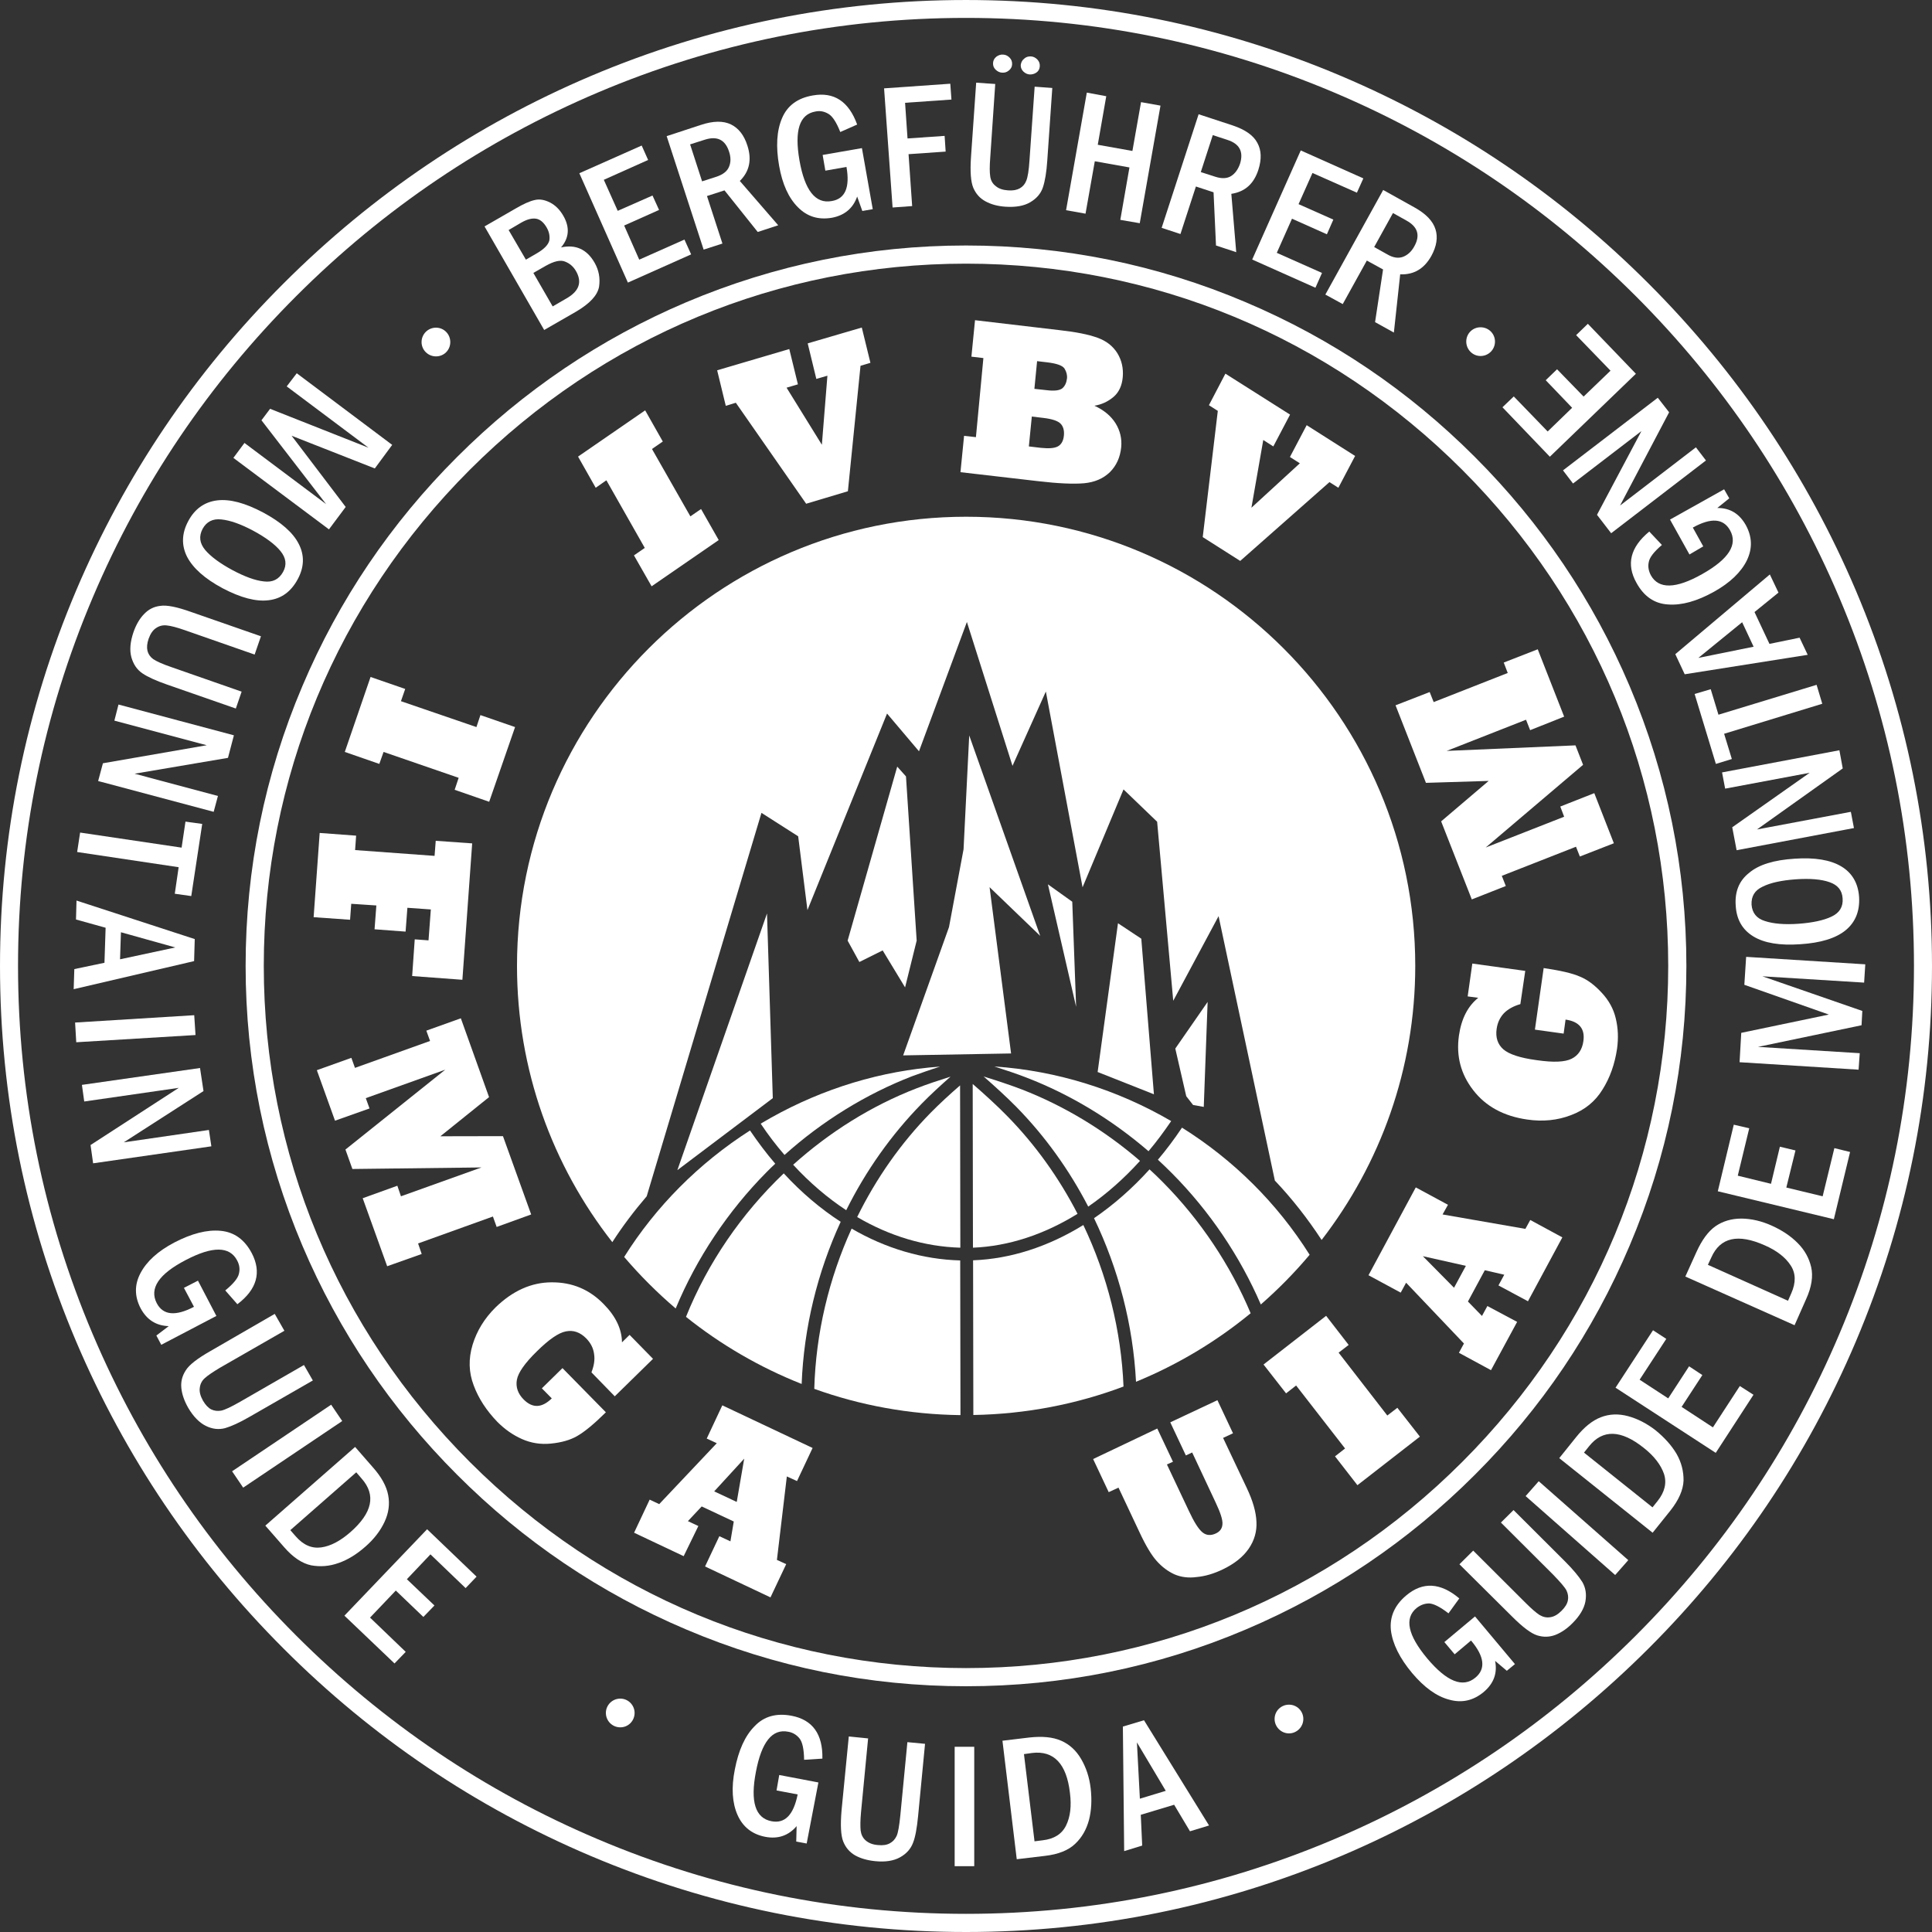 <?xml version="1.0" encoding="utf-8"?>
<!-- Generator: Adobe Illustrator 19.0.0, SVG Export Plug-In . SVG Version: 6.00 Build 0)  -->
<svg version="1.1" id="Layer_1" xmlns="http://www.w3.org/2000/svg" xmlns:xlink="http://www.w3.org/1999/xlink" x="0px" y="0px"
	 viewBox="485.53 321.38 150 150" style="enable-background:new 485.53 321.38 150 150;" xml:space="preserve">
<rect x="485.53" y="321.38" width="150" height="150" fill="#333333" stroke="none"/>
<style type="text/css">
	.st0{fill:#FFFFFF;}
</style>
<path class="st0" d="M560.53,471.38c-10.09,0-19.9-1.99-29.15-5.91c-8.93-3.79-16.95-9.2-23.84-16.1
	c-6.9-6.9-12.31-14.92-16.1-23.84c-3.92-9.24-5.91-19.05-5.91-29.15s1.99-19.9,5.91-29.15c3.79-8.93,9.2-16.95,16.1-23.84
	c6.9-6.9,14.92-12.31,23.84-16.1c9.24-3.92,19.05-5.91,29.15-5.91c10.09,0,19.9,1.99,29.15,5.91c8.93,3.79,16.95,9.2,23.84,16.1
	c6.9,6.9,12.31,14.92,16.1,23.84c3.92,9.24,5.91,19.05,5.91,29.15s-1.99,19.9-5.91,29.15c-3.79,8.93-9.2,16.95-16.1,23.84
	s-14.92,12.31-23.84,16.1C580.43,469.39,570.62,471.38,560.53,471.38z M560.53,322.77c-9.91,0-19.53,1.95-28.6,5.8
	c-8.76,3.72-16.63,9.03-23.4,15.8c-6.77,6.77-12.09,14.64-15.8,23.4c-3.85,9.07-5.8,18.69-5.8,28.6s1.95,19.53,5.8,28.6
	c3.72,8.76,9.03,16.63,15.8,23.4c6.77,6.77,14.64,12.09,23.4,15.8c9.07,3.85,18.69,5.8,28.6,5.8c9.91,0,19.53-1.95,28.6-5.8
	c8.76-3.72,16.63-9.03,23.4-15.8c6.77-6.77,12.09-14.64,15.8-23.4c3.85-9.07,5.8-18.69,5.8-28.6s-1.95-19.53-5.8-28.6
	c-3.72-8.76-9.03-16.63-15.8-23.4c-6.77-6.77-14.64-12.09-23.4-15.8C580.06,324.73,570.43,322.77,560.53,322.77z"/>
<path class="st0" d="M560.53,452.3c-7.53,0-14.84-1.48-21.73-4.41c-6.66-2.82-12.64-6.86-17.78-12.01
	c-5.14-5.14-9.18-11.12-12.01-17.78c-2.92-6.89-4.41-14.21-4.41-21.73s1.48-14.84,4.41-21.73c2.82-6.66,6.86-12.64,12.01-17.78
	c5.14-5.14,11.12-9.18,17.78-12.01c6.89-2.92,14.21-4.41,21.73-4.41c7.53,0,14.84,1.48,21.73,4.41c6.66,2.82,12.64,6.86,17.78,12.01
	c5.14,5.14,9.18,11.12,12.01,17.78c2.92,6.89,4.41,14.21,4.41,21.73c0,7.53-1.48,14.84-4.41,21.73
	c-2.82,6.66-6.86,12.64-12.01,17.78c-5.14,5.14-11.12,9.18-17.78,12.01C575.37,450.82,568.05,452.3,560.53,452.3z M560.53,341.85
	c-14.52,0-28.2,5.68-38.52,16c-10.32,10.32-16,24-16,38.52s5.68,28.2,16,38.52c10.32,10.32,24,16,38.52,16
	c14.52,0,28.2-5.68,38.52-16c10.32-10.32,16-24,16-38.52s-5.68-28.2-16-38.52C588.73,347.53,575.05,341.85,560.53,341.85z"/>
<path class="st0" d="M574.78,412.17c-1.34,1.48-2.79,2.75-4.31,3.79c1.9,3.95,3.03,8.28,3.26,12.7c3.24-1.33,6.24-3.13,8.9-5.32
	c-1.57-3.74-3.91-7.24-6.8-10.16C575.49,412.83,575.14,412.5,574.78,412.17z"/>
<path class="st0" d="M577.3,408.93c-0.59,0.88-1.21,1.71-1.87,2.49c0.37,0.34,0.74,0.7,1.1,1.06c2.91,2.93,5.27,6.43,6.89,10.18
	c1.36-1.19,2.63-2.48,3.79-3.86C584.67,414.76,581.26,411.41,577.3,408.93z"/>
<path class="st0" d="M561.08,419.23l0.02,12.01c4.09-0.07,8.02-0.84,11.66-2.21c-0.18-4.35-1.26-8.64-3.12-12.54
	C566.92,418.17,564,419.12,561.08,419.23z"/>
<path class="st0" d="M546.38,412.48c-3.27,3.12-5.9,6.94-7.59,11.14c2.7,2.16,5.72,3.92,8.98,5.21c0.17-4.36,1.22-8.66,3.03-12.59
	C549.24,415.23,547.75,413.97,546.38,412.48z"/>
<path class="st0" d="M545.72,411.73c-0.69-0.8-1.34-1.67-1.96-2.58c-3.97,2.54-7.32,5.91-9.77,9.82c1.23,1.44,2.56,2.77,4,4
	c1.62-3.9,4.05-7.55,7.06-10.59C545.27,412.16,545.49,411.94,545.72,411.73z"/>
<path class="st0" d="M558.52,404.19c-4.54,0.32-9.05,1.68-13.15,3.98c-0.26,0.15-0.52,0.3-0.78,0.45c0.58,0.87,1.2,1.68,1.85,2.43
	c2.93-2.63,6.32-4.72,9.9-6.11C557,404.7,557.76,404.43,558.52,404.19z"/>
<path class="st0" d="M551.65,416.77c-1.77,3.89-2.78,8.13-2.9,12.44c3.55,1.28,7.38,1.99,11.35,2.04l-0.02-12.01
	C557.16,419.16,554.3,418.31,551.65,416.77z"/>
<path class="st0" d="M544.65,384.49l2.85,1.82l0.72,5.73l6.18-15.26l2.48,2.93l3.72-10.04l3.54,11.17l2.59-5.77l2.85,15.2l3.18-7.6
	l2.61,2.51l1.25,13.9l3.52-6.57l4.37,20.53c1.34,1.41,2.55,2.96,3.63,4.61c4.55-5.89,7.27-13.27,7.27-21.28
	c0-19.23-15.64-34.87-34.87-34.87c-19.23,0-34.87,15.64-34.87,34.87c0,8.08,2.76,15.53,7.4,21.45c0.8-1.24,1.7-2.43,2.67-3.56
	L544.65,384.49z"/>
<path class="st0" d="M561.9,404.96c0.85,0.74,1.81,1.62,2.53,2.35c2.24,2.28,4.12,4.91,5.59,7.75c1.42-0.98,2.77-2.17,4.02-3.55
	c-2.74-2.37-5.87-4.26-9.16-5.54C564.02,405.64,562.91,405.27,561.9,404.96z"/>
<path class="st0" d="M565.24,405.05c3.4,1.31,6.63,3.27,9.46,5.71c0.62-0.73,1.2-1.52,1.76-2.34c-4.15-2.42-8.85-3.91-13.73-4.24
	C563.6,404.46,564.5,404.76,565.24,405.05z"/>
<path class="st0" d="M561.05,405.54l0.02,12.71c2.77-0.11,5.54-1.03,8.12-2.63c-1.44-2.79-3.27-5.36-5.47-7.6
	C562.97,407.25,561.93,406.3,561.05,405.54z"/>
<path class="st0" d="M557.8,407.76c-2.33,2.37-4.25,5.12-5.72,8.11c2.52,1.48,5.24,2.3,8.01,2.38l-0.02-12.6
	C559.28,406.33,558.44,407.11,557.8,407.76z"/>
<path class="st0" d="M559.33,404.97c-0.89,0.28-1.85,0.6-2.62,0.9c-3.52,1.36-6.77,3.4-9.6,5.94c1.28,1.39,2.66,2.57,4.12,3.53
	c1.51-3.04,3.49-5.85,5.86-8.27C557.75,406.39,558.58,405.63,559.33,404.97z"/>
<polygon class="st0" points="545.08,392.3 538.12,412.23 545.53,406.64 "/>
<polygon class="st0" points="551.34,394.41 555.19,380.9 555.87,381.66 556.7,394.41 555.8,398.04 554.06,395.17 552.25,396.07 "/>
<polygon class="st0" points="555.65,403.32 559.21,393.36 560.34,387.32 560.78,378.48 566.29,394.04 562.36,390.26 564.03,403.17 
	"/>
<polygon class="st0" points="569.08,399.55 568.78,391.39 566.89,390.04 "/>
<polygon class="st0" points="570.75,404.61 572.33,393.06 574.14,394.26 575.12,406.34 "/>
<polygon class="st0" points="576.78,402.79 579.29,399.17 578.99,407.32 578.16,407.17 577.63,406.49 "/>
<path class="st0" d="M541.33,363.31l-5.21,3.59l-1.37-2.4l0.84-0.58l-2.98-5.25l-0.83,0.58l-1.37-2.42l5.21-3.59l1.37,2.42
	l-0.84,0.58l2.98,5.23l0.83-0.57L541.33,363.31L541.33,363.31z M551.36,359.52l0.98-9.74l0.77-0.23l-0.67-2.74l-4.2,1.23l0.67,2.76
	l0.86-0.25l-0.43,5.36l-2.74-4.43l0.88-0.26l-0.67-2.74l-5.6,1.65l0.67,2.76l0.78-0.24l5.46,7.84L551.36,359.52L551.36,359.52z
	 M565.64,353.72l-0.23,2.32l0.93,0.11c0.6,0.06,1.04,0.04,1.32-0.11c0.26-0.14,0.43-0.42,0.47-0.84c0.04-0.4-0.05-0.72-0.26-0.93
	c-0.21-0.21-0.64-0.36-1.31-0.44L565.64,353.72L565.64,353.72z M566.05,349.42l-0.21,2.15l0.92,0.1c0.63,0.08,1.04,0.03,1.26-0.15
	c0.2-0.18,0.31-0.43,0.35-0.75c0.03-0.26-0.04-0.53-0.19-0.77c-0.15-0.24-0.6-0.4-1.36-0.49L566.05,349.42L566.05,349.42z
	 M566.15,358.74l-6.05-0.7l0.28-2.82l0.92,0.1l0.58-6.14l-0.93-0.11l0.28-2.83l6.54,0.77c1.28,0.14,2.28,0.34,2.96,0.59
	c0.68,0.24,1.2,0.64,1.55,1.2c0.34,0.55,0.48,1.18,0.42,1.86c-0.06,0.67-0.3,1.18-0.72,1.54c-0.43,0.36-0.92,0.59-1.48,0.68
	c0.74,0.34,1.28,0.79,1.64,1.36c0.36,0.58,0.5,1.2,0.44,1.86c-0.08,0.79-0.37,1.43-0.88,1.94c-0.52,0.5-1.18,0.78-2,0.86
	C568.86,358.97,567.69,358.92,566.15,358.74L566.15,358.74z M581.82,364.93l-2.91-1.85l1.17-9.8l-0.69-0.44l1.28-2.45l5.02,3.18
	l-1.3,2.47l-0.78-0.5l-0.92,5.26l3.76-3.45l-0.77-0.49l1.3-2.47l3.76,2.39l-1.3,2.47l-0.69-0.44L581.82,364.93z"/>
<polygon class="st0" points="609.31,382.96 610.83,386.85 608.19,387.88 607.89,387.12 602.13,389.38 602.44,390.17 599.8,391.21 
	597.42,385.15 601.11,382.01 596.24,382.16 593.88,376.14 596.53,375.11 596.84,375.89 602.59,373.63 602.28,372.82 604.92,371.79 
	606.97,377.02 604.33,378.07 604.01,377.26 597.85,379.68 607.85,379.25 608.44,380.76 600.88,387.18 606.97,384.79 606.67,384 "/>
<path class="st0" d="M607.08,400.54l-0.15,1.09l-2.23-0.31l0.68-4.78c1.28,0.19,2.23,0.4,2.83,0.67c0.58,0.24,1.13,0.65,1.69,1.26
	c0.54,0.58,0.91,1.25,1.08,1.99c0.18,0.75,0.21,1.52,0.1,2.33c-0.18,1.21-0.55,2.26-1.13,3.18c-0.57,0.93-1.38,1.59-2.45,1.99
	c-1.04,0.4-2.18,0.52-3.4,0.34c-1.82-0.26-3.22-1.02-4.19-2.28c-0.97-1.25-1.33-2.65-1.11-4.23c0.19-1.32,0.69-2.29,1.5-2.94
	l-0.82-0.11l0.36-2.55l4.11,0.57l-0.38,2.58c-0.53,0.15-0.96,0.39-1.27,0.7c-0.31,0.33-0.5,0.73-0.57,1.21
	c-0.1,0.68,0.08,1.21,0.52,1.6c0.44,0.38,1.3,0.67,2.59,0.84c1.3,0.19,2.19,0.15,2.71-0.11c0.52-0.26,0.82-0.72,0.91-1.35
	C608.61,401.26,608.14,400.69,607.08,400.54z"/>
<path class="st0" d="M596,418.91l2.42,2.45l0.92-1.7L596,418.91L596,418.91z M603.32,424.01l-2.03,3.75l-2.49-1.35l0.39-0.72
	l-4.49-4.72l-0.42,0.77l-2.5-1.35l3.67-6.82l2.5,1.35l-0.42,0.75l6.43,1.12l0.38-0.69l2.49,1.35l-2.67,4.96l-2.29-1.23l0.45-0.83
	l-1.51-0.35l-1.31,2.43l1.09,1.12l0.42-0.77L603.32,424.01z"/>
<polygon class="st0" points="595.77,432.92 590.92,436.69 589.18,434.45 589.96,433.84 586.16,428.95 585.38,429.56 583.63,427.32 
	588.49,423.54 590.24,425.8 589.46,426.4 593.24,431.28 594.02,430.68 "/>
<path class="st0" d="M572.37,436.88l-0.76,0.35l-1.21-2.57l4.98-2.37l1.22,2.58l-0.47,0.21l1.71,3.62c0.4,0.86,0.75,1.41,1.06,1.66
	c0.29,0.23,0.63,0.26,1.02,0.08c0.33-0.15,0.5-0.39,0.52-0.72c0.03-0.33-0.15-0.89-0.53-1.69l-1.82-3.88l-0.49,0.23l-1.21-2.57
	l3.66-1.72l1.21,2.57l-0.77,0.36l1.84,3.89c0.47,0.99,0.72,1.86,0.75,2.62c0.04,0.75-0.16,1.45-0.6,2.09c-0.44,0.64-1.11,1.17-2,1.6
	c-0.7,0.34-1.38,0.54-2.03,0.6c-0.65,0.09-1.23,0.01-1.74-0.21c-0.5-0.23-0.96-0.57-1.37-1.03c-0.4-0.44-0.86-1.2-1.36-2.28
	L572.37,436.88z"/>
<path class="st0" d="M543.31,434.63l-2.33,2.54l1.75,0.82L543.31,434.63L543.31,434.63z M538.61,442.2l-3.85-1.82l1.21-2.57
	l0.74,0.35l4.47-4.73l-0.78-0.36l1.21-2.58l7.01,3.31l-1.21,2.57l-0.79-0.36l-0.77,6.48l0.72,0.33l-1.22,2.58l-5.08-2.4l1.11-2.35
	l0.86,0.4l0.26-1.54l-2.49-1.17l-1.07,1.14l0.81,0.38L538.61,442.2z"/>
<path class="st0" d="M528.37,429.95l-0.77-0.78l1.6-1.57l3.37,3.43c-0.92,0.91-1.66,1.52-2.24,1.85c-0.54,0.31-1.22,0.5-2.03,0.58
	c-0.79,0.08-1.54-0.04-2.24-0.35c-0.7-0.31-1.33-0.75-1.91-1.33c-0.84-0.87-1.46-1.81-1.84-2.83c-0.39-1.02-0.42-2.06-0.09-3.16
	c0.33-1.08,0.92-2.05,1.79-2.91c1.32-1.28,2.78-1.94,4.35-1.94c1.59-0.01,2.93,0.55,4.04,1.69c0.93,0.94,1.41,1.94,1.42,2.97
	l0.59-0.58l1.82,1.86l-2.97,2.91l-1.81-1.86c0.2-0.52,0.28-0.99,0.2-1.45c-0.06-0.44-0.26-0.83-0.6-1.18
	c-0.48-0.49-1.01-0.67-1.59-0.55c-0.57,0.11-1.32,0.63-2.25,1.55c-0.93,0.91-1.45,1.65-1.55,2.21s0.08,1.08,0.53,1.53
	C526.88,430.73,527.6,430.7,528.37,429.95z"/>
<polygon class="st0" points="511.54,408.39 510.13,404.47 512.81,403.51 513.09,404.29 518.92,402.2 518.63,401.4 521.31,400.44 
	523.5,406.56 519.72,409.6 524.58,409.59 526.77,415.67 524.09,416.64 523.8,415.83 517.99,417.92 518.27,418.74 515.59,419.69 
	513.69,414.41 516.38,413.44 516.66,414.26 522.91,412.02 512.89,412.14 512.35,410.63 520.1,404.43 513.93,406.64 514.22,407.44 
	"/>
<polygon class="st0" points="509.88,392.59 510.35,386.05 513.18,386.26 513.1,387.38 519.27,387.83 519.36,386.66 522.19,386.86 
	521.43,397.45 517.53,397.16 517.73,394.31 518.8,394.39 518.98,391.99 517.16,391.86 517.02,393.71 514.61,393.53 514.75,391.68 
	512.8,391.55 512.71,392.79 "/>
<polygon class="st0" points="512.3,379.76 514.3,373.94 516.99,374.87 516.66,375.82 522.52,377.83 522.83,376.9 525.52,377.83 
	523.51,383.63 520.83,382.7 521.14,381.77 515.31,379.76 514.98,380.69 "/>
<path class="st0" d="M531.69,341.77c-0.6-1.04-1.47-1.43-2.6-1.18c0.63-0.74,0.69-1.56,0.18-2.45c-0.28-0.49-0.63-0.83-1.04-1.04
	c-0.42-0.21-0.81-0.28-1.18-0.19c-0.38,0.08-0.87,0.3-1.47,0.65l-2.43,1.4l4.63,8.04l2.47-1.42c1.07-0.63,1.66-1.26,1.79-1.93
	C532.14,342.99,532.03,342.36,531.69,341.77z M525.02,339.24l0.97-0.57c0.45-0.26,0.83-0.36,1.16-0.31
	c0.31,0.05,0.59,0.28,0.82,0.68c0.2,0.34,0.26,0.68,0.21,1.01c-0.08,0.33-0.4,0.67-0.99,1.01l-0.83,0.48L525.02,339.24z
	 M529.51,344.55l-1.07,0.62l-1.5-2.6l0.96-0.55c0.64-0.36,1.14-0.48,1.5-0.33c0.36,0.14,0.64,0.38,0.84,0.72
	C530.74,343.27,530.51,343.98,529.51,344.55z"/>
<polygon class="st0" points="530.51,334.83 534.28,343.32 539.19,341.13 538.67,339.98 535.16,341.54 533.99,338.89 536.7,337.68 
	536.19,336.56 533.49,337.75 532.41,335.34 535.85,333.8 535.35,332.68 530.51,334.83 "/>
<g>
	<path class="st0" d="M542.97,335.43c0.75-0.74,0.94-1.65,0.59-2.74c-0.26-0.82-0.69-1.36-1.28-1.65c-0.6-0.29-1.38-0.28-2.34,0.04
		l-2.65,0.87l2.87,8.81l1.46-0.47l-1.2-3.69l1.36-0.44l2.58,3.23l1.59-0.52L542.97,335.43z M542.13,334.33
		c-0.14,0.35-0.47,0.6-0.97,0.77l-1.12,0.36l-0.93-2.87l1.13-0.36c0.96-0.31,1.59-0.01,1.89,0.91
		C542.28,333.58,542.28,333.98,542.13,334.33z"/>
</g>
<path class="st0" d="M549.4,333.41l0.21,1.22l1.64-0.29c0.28,1.59-0.1,2.48-1.15,2.65c-1.26,0.23-2.09-0.83-2.5-3.16
	c-0.4-2.32,0-3.57,1.23-3.79c0.36-0.08,0.7-0.01,1.02,0.18c0.31,0.18,0.62,0.65,0.92,1.41l1.31-0.58c-0.65-1.8-1.8-2.55-3.44-2.26
	c-1.18,0.2-1.98,0.79-2.39,1.76c-0.42,0.98-0.49,2.21-0.23,3.7c0.25,1.42,0.73,2.49,1.46,3.22c0.72,0.73,1.59,0.99,2.62,0.82
	c0.99-0.18,1.66-0.73,1.98-1.65l0.4,1.12l0.81-0.14l-0.84-4.74L549.4,333.41L549.4,333.41z"/>
<polygon class="st0" points="554.17,328.24 559.31,327.88 559.4,329.11 555.8,329.36 555.99,332.13 558.87,331.93 558.95,333.15 
	556.07,333.35 556.35,337.38 554.83,337.49 554.17,328.24 "/>
<path class="st0" d="M561.32,327.8l1.48,0.1l-0.39,5.74c-0.05,0.65-0.05,1.12,0,1.43c0.04,0.31,0.18,0.57,0.42,0.75
	c0.23,0.2,0.54,0.31,0.96,0.34c0.39,0.03,0.69-0.03,0.92-0.16c0.23-0.13,0.4-0.33,0.5-0.59c0.11-0.26,0.2-0.79,0.25-1.59l0.4-5.71
	l1.37,0.1l-0.39,5.64c-0.06,0.91-0.18,1.6-0.34,2.08c-0.16,0.48-0.49,0.86-0.98,1.15c-0.49,0.29-1.13,0.4-1.91,0.35
	c-0.62-0.04-1.13-0.18-1.57-0.42c-0.43-0.23-0.74-0.58-0.94-1.04c-0.2-0.47-0.26-1.27-0.18-2.43L561.32,327.8L561.32,327.8z"/>
<path class="st0" d="M562.63,326.27c0.01-0.2,0.1-0.36,0.26-0.49c0.15-0.11,0.33-0.18,0.53-0.16c0.19,0.01,0.36,0.09,0.5,0.24
	c0.14,0.14,0.2,0.31,0.19,0.52s-0.11,0.36-0.26,0.48c-0.16,0.13-0.34,0.18-0.53,0.16c-0.18-0.01-0.34-0.09-0.49-0.23
	C562.68,326.64,562.62,326.48,562.63,326.27L562.63,326.27z"/>
<path class="st0" d="M564.78,326.42c0.03-0.19,0.1-0.35,0.26-0.48c0.15-0.14,0.33-0.19,0.53-0.18c0.2,0.01,0.36,0.1,0.5,0.24
	c0.14,0.15,0.2,0.31,0.19,0.52c-0.01,0.21-0.1,0.38-0.26,0.49c-0.16,0.11-0.34,0.16-0.53,0.15c-0.18-0.01-0.34-0.09-0.49-0.23
	C564.84,326.79,564.77,326.62,564.78,326.42L564.78,326.42z"/>
<polygon class="st0" points="569.91,328.57 571.42,328.85 570.76,332.62 573.45,333.1 574.12,329.31 575.63,329.58 574.02,338.71 
	572.51,338.45 573.22,334.38 570.53,333.9 569.81,337.97 568.3,337.7 569.91,328.57 "/>
<g>
	<path class="st0" d="M583.15,332.47c-0.31-0.59-0.96-1.03-1.91-1.35l-2.65-0.87l-2.87,8.82l1.46,0.48l1.2-3.69l1.37,0.45l0.19,4.13
		l1.57,0.52l-0.38-4.53c1.06-0.16,1.75-0.78,2.1-1.87C583.49,333.74,583.47,333.05,583.15,332.47z M581.81,334.08
		c-0.15,0.44-0.38,0.77-0.7,0.97s-0.74,0.21-1.23,0.05l-1.12-0.36l0.93-2.87l1.13,0.37C581.77,332.54,582.09,333.16,581.81,334.08z"
		/>
</g>
<polygon class="st0" points="586.52,333.06 582.75,341.53 587.66,343.72 588.17,342.57 584.66,341.01 585.84,338.36 588.55,339.57 
	589.05,338.43 586.35,337.23 587.43,334.81 590.88,336.34 591.38,335.23 586.52,333.06 "/>
<g>
	<path class="st0" d="M596.98,339.18c-0.2-0.64-0.74-1.2-1.62-1.69l-2.44-1.36l-4.49,8.12l1.35,0.74l1.87-3.38l1.26,0.69l-0.62,4.09
		l1.46,0.81l0.49-4.52c1.06,0.04,1.86-0.43,2.42-1.43C597.07,340.5,597.18,339.8,596.98,339.18z M595.34,340.5
		c-0.23,0.42-0.52,0.68-0.88,0.82c-0.35,0.13-0.76,0.08-1.22-0.19l-1.02-0.57l1.46-2.64l1.04,0.58
		C595.61,338.99,595.81,339.65,595.34,340.5z"/>
</g>
<polygon class="st0" points="605.86,356.84 602.18,353 603.06,352.16 605.69,354.88 607.59,353.04 605.54,350.9 606.42,350.05 
	608.48,352.17 610.57,350.16 607.9,347.4 608.81,346.52 612.54,350.4 "/>
<path class="st0" d="M616.7,364.43l-1.51-2.71l4.2-2.35l0.4,0.7l-0.93,0.75c0.98-0.01,1.71,0.44,2.21,1.32
	c0.5,0.91,0.53,1.82,0.09,2.74c-0.45,0.92-1.3,1.74-2.55,2.44c-1.33,0.74-2.52,1.07-3.57,0.99c-1.06-0.06-1.88-0.63-2.45-1.67
	c-0.82-1.45-0.48-2.78,0.99-3.99l0.98,1.04c-0.62,0.53-0.96,0.97-1.02,1.33c-0.08,0.35-0.01,0.69,0.16,1.02
	c0.6,1.09,1.94,1.07,3.99-0.09c2.06-1.16,2.78-2.29,2.16-3.4c-0.52-0.93-1.48-0.99-2.89-0.21l0.81,1.46L616.7,364.43z"/>
<polygon class="st0" points="610.62,362.78 609.52,361.35 612.97,354.85 607.66,358.92 606.88,357.9 614.24,352.26 615.12,353.39 
	611.31,360.63 617.2,356.11 617.98,357.13 "/>
<path class="st0" d="M616.33,373.73l-0.73-1.56l7.34-6.19l0.67,1.41l-1.86,1.51l1.16,2.47l2.34-0.48l0.63,1.33L616.33,373.73
	L616.33,373.73z M620.79,369.69l-3.4,2.77l4.29-0.87L620.79,369.69z"/>
<polygon class="st0" points="618.75,380.69 617.1,375.26 618.35,374.89 618.95,376.87 626.57,374.55 627.01,376.02 619.39,378.35 
	619.99,380.31 "/>
<polygon class="st0" points="620.36,387.39 620.02,385.61 626.03,381.38 619.47,382.61 619.23,381.35 628.34,379.63 628.6,381.04 
	621.94,385.78 629.23,384.41 629.47,385.67 "/>
<path class="st0" d="M624.85,388.05c1.57-0.11,2.79,0.09,3.64,0.6c0.84,0.5,1.31,1.31,1.38,2.38c0.06,1.08-0.28,1.94-1.04,2.57
	c-0.77,0.63-1.95,0.99-3.54,1.09c-1.57,0.11-2.78-0.09-3.62-0.6c-0.86-0.52-1.32-1.32-1.38-2.4c-0.08-1.07,0.26-1.93,1.04-2.54
	C622.08,388.51,623.27,388.15,624.85,388.05L624.85,388.05z M624.95,389.65c-1.09,0.08-1.95,0.26-2.57,0.57
	c-0.62,0.29-0.89,0.75-0.86,1.4c0.05,0.64,0.39,1.07,1.04,1.27c0.64,0.21,1.52,0.29,2.62,0.21c1.07-0.08,1.93-0.26,2.54-0.55
	c0.63-0.29,0.92-0.77,0.87-1.42c-0.04-0.63-0.38-1.04-1.02-1.26C626.95,389.65,626.07,389.57,624.95,389.65z"/>
<polygon class="st0" points="620.59,403.85 620.72,401.57 627.52,400.15 620.96,397.84 621.1,395.67 630.35,396.25 630.26,397.67 
	622.36,397.18 630.12,399.87 630.06,400.98 622.02,402.66 629.92,403.15 629.83,404.43 "/>
<polygon class="st0" points="618.9,413.87 620.14,408.7 621.34,408.98 620.45,412.66 623.03,413.29 623.72,410.41 624.93,410.7 
	624.22,413.58 627.04,414.26 627.95,410.52 629.17,410.82 627.91,416.04 "/>
<path class="st0" d="M616.38,420.49l0.86-1.9c0.42-0.93,0.91-1.6,1.47-2c0.58-0.4,1.25-0.6,2.03-0.6c0.77,0.01,1.55,0.19,2.33,0.54
	c0.83,0.37,1.51,0.83,2.04,1.37c0.54,0.54,0.88,1.17,1.04,1.86c0.16,0.7,0.04,1.54-0.4,2.5l-0.89,2.01L616.38,420.49L616.38,420.49z
	 M618.13,419.58l6.22,2.79l0.26-0.59c0.36-0.82,0.35-1.54-0.05-2.15c-0.4-0.62-1.07-1.15-2.01-1.56c-2.08-0.93-3.46-0.62-4.15,0.93
	L618.13,419.58z"/>
<polygon class="st0" points="610.96,429.12 613.87,424.66 614.9,425.33 612.83,428.5 615.05,429.95 616.67,427.46 617.7,428.14 
	616.09,430.61 618.52,432.2 620.61,428.99 621.67,429.67 618.74,434.18 "/>
<path class="st0" d="M606.59,434.59l1.3-1.62c0.63-0.79,1.28-1.31,1.94-1.56c0.65-0.25,1.36-0.28,2.1-0.08
	c0.74,0.2,1.46,0.57,2.13,1.09c0.7,0.57,1.25,1.18,1.64,1.84c0.38,0.67,0.55,1.36,0.54,2.08c-0.03,0.72-0.37,1.5-1.02,2.32
	l-1.38,1.72L606.59,434.59L606.59,434.59z M608.51,434.16l5.32,4.25l0.4-0.5c0.55-0.69,0.72-1.4,0.49-2.1
	c-0.24-0.69-0.75-1.37-1.56-2.01c-1.77-1.42-3.2-1.46-4.25-0.14L608.51,434.16z"/>
<rect x="607.34" y="435.04" transform="matrix(0.661 -0.75 0.75 0.661 -123.753 605.48)" class="st0" width="1.54" height="9.27"/>
<path class="st0" d="M598.84,442.83l1.07-1.06l4.06,4.05c0.47,0.47,0.82,0.77,1.08,0.94c0.26,0.16,0.55,0.23,0.84,0.18
	c0.3-0.04,0.59-0.21,0.88-0.5c0.28-0.28,0.44-0.54,0.49-0.81c0.05-0.25,0.01-0.52-0.11-0.77c-0.13-0.25-0.48-0.65-1.03-1.22
	l-4.06-4.05l0.98-0.97l4,3.99c0.64,0.64,1.08,1.18,1.35,1.61c0.25,0.44,0.33,0.94,0.23,1.5c-0.1,0.55-0.44,1.12-0.99,1.67
	c-0.43,0.44-0.88,0.74-1.33,0.92c-0.47,0.18-0.94,0.19-1.42,0.04c-0.48-0.15-1.13-0.64-1.95-1.46L598.84,442.83z"/>
<path class="st0" d="M597.67,448.87l2.38-1.99l3.1,3.7l-0.63,0.52l-0.91-0.77c0.19,0.96-0.11,1.76-0.89,2.42
	c-0.81,0.67-1.7,0.87-2.68,0.59c-0.99-0.26-1.94-0.96-2.87-2.06c-0.97-1.16-1.52-2.27-1.65-3.32c-0.11-1.04,0.28-1.95,1.2-2.72
	c1.28-1.07,2.65-0.99,4.11,0.24l-0.84,1.16c-0.64-0.5-1.15-0.75-1.5-0.77c-0.36,0-0.69,0.13-0.98,0.36c-0.96,0.79-0.68,2.1,0.82,3.9
	c1.52,1.81,2.77,2.32,3.75,1.5c0.82-0.68,0.7-1.65-0.34-2.88l-1.27,1.07L597.67,448.87z"/>
<path class="st0" d="M572.71,455.43l1.64-0.49l5.05,8.17l-1.48,0.45l-1.23-2.06l-2.59,0.78l0.11,2.39l-1.4,0.43L572.71,455.43
	L572.71,455.43z M576.04,460.42l-2.24-3.76l0.23,4.37L576.04,460.42z"/>
<path class="st0" d="M563.36,456.53l2.08-0.25c1.01-0.11,1.82-0.04,2.48,0.25c0.64,0.28,1.16,0.75,1.55,1.42
	c0.39,0.67,0.64,1.42,0.74,2.28c0.1,0.89,0.06,1.71-0.13,2.45c-0.2,0.74-0.55,1.36-1.07,1.85c-0.52,0.5-1.3,0.82-2.35,0.94
	l-2.19,0.26L563.36,456.53L563.36,456.53z M565.03,457.57l0.82,6.77l0.63-0.08c0.89-0.1,1.5-0.49,1.82-1.15
	c0.33-0.67,0.43-1.51,0.3-2.53c-0.26-2.26-1.25-3.3-2.93-3.1L565.03,457.57z"/>
<rect x="559.65" y="457" class="st0" width="1.52" height="9.27"/>
<path class="st0" d="M551.43,456.2l1.5,0.15l-0.55,5.73c-0.06,0.64-0.06,1.11-0.03,1.42c0.04,0.31,0.16,0.57,0.39,0.77
	c0.23,0.2,0.54,0.33,0.96,0.36c0.38,0.04,0.69-0.01,0.92-0.14c0.24-0.13,0.4-0.31,0.53-0.58c0.11-0.25,0.2-0.78,0.28-1.57l0.55-5.7
	l1.37,0.13l-0.54,5.62c-0.09,0.91-0.21,1.6-0.39,2.06c-0.18,0.48-0.52,0.86-1.01,1.13c-0.5,0.28-1.15,0.38-1.93,0.3
	c-0.6-0.06-1.13-0.21-1.56-0.45c-0.43-0.25-0.73-0.6-0.92-1.07c-0.19-0.48-0.23-1.28-0.13-2.44L551.43,456.2z"/>
<path class="st0" d="M546.03,459.19l3.04,0.58l-0.91,4.74l-0.81-0.15l0.03-1.2c-0.63,0.74-1.45,1.02-2.44,0.83
	c-1.02-0.2-1.74-0.77-2.15-1.7s-0.49-2.11-0.21-3.52c0.29-1.5,0.79-2.62,1.54-3.37c0.73-0.77,1.69-1.03,2.86-0.81
	c1.64,0.31,2.44,1.43,2.4,3.33l-1.42,0.09c-0.01-0.82-0.13-1.37-0.35-1.65c-0.23-0.29-0.53-0.47-0.89-0.53
	c-1.23-0.24-2.06,0.79-2.5,3.11c-0.45,2.32-0.05,3.6,1.21,3.84c1.04,0.2,1.71-0.49,2.03-2.08l-1.64-0.31L546.03,459.19z"/>
<polygon class="st0" points="518.69,440.11 522.53,443.79 521.68,444.68 518.95,442.06 517.12,443.99 519.26,446.03 518.4,446.92 
	516.26,444.87 514.26,446.97 517.03,449.63 516.16,450.53 512.27,446.82 "/>
<path class="st0" d="M513.1,433.72l1.37,1.57c0.67,0.75,1.07,1.48,1.2,2.18c0.13,0.69,0.04,1.38-0.29,2.08
	c-0.33,0.7-0.82,1.33-1.47,1.9c-0.68,0.6-1.37,1.03-2.09,1.28c-0.72,0.26-1.43,0.31-2.14,0.18c-0.7-0.15-1.41-0.62-2.1-1.42
	l-1.45-1.66L513.1,433.72L513.1,433.72z M513.19,435.69l-5.12,4.49l0.42,0.48c0.59,0.68,1.25,0.96,1.98,0.86
	c0.73-0.1,1.48-0.5,2.26-1.18c1.71-1.5,2.01-2.88,0.88-4.16L513.19,435.69z"/>
<polygon class="st0" points="511.24,430.44 512.1,431.71 504.41,436.88 503.55,435.61 "/>
<path class="st0" d="M506.86,423.39l0.75,1.31l-5,2.87c-0.55,0.33-0.94,0.59-1.18,0.81c-0.23,0.2-0.36,0.47-0.39,0.77
	c-0.04,0.29,0.05,0.62,0.25,0.98c0.2,0.34,0.42,0.57,0.65,0.68c0.23,0.11,0.49,0.14,0.77,0.09c0.28-0.06,0.77-0.29,1.45-0.68
	l4.97-2.86l0.69,1.2l-4.91,2.82c-0.78,0.45-1.42,0.74-1.9,0.88c-0.49,0.13-0.99,0.08-1.51-0.18c-0.5-0.25-0.96-0.72-1.36-1.4
	c-0.3-0.53-0.48-1.04-0.53-1.53c-0.05-0.49,0.06-0.94,0.34-1.37c0.26-0.43,0.91-0.93,1.91-1.5L506.86,423.39z"/>
<path class="st0" d="M500.9,420.81l1.43,2.74l-4.28,2.24l-0.38-0.72l0.96-0.73c-0.98-0.03-1.7-0.49-2.18-1.38
	c-0.48-0.92-0.49-1.84-0.01-2.74c0.48-0.91,1.35-1.7,2.62-2.37c1.35-0.7,2.54-1.01,3.6-0.91c1.06,0.1,1.86,0.68,2.42,1.74
	c0.77,1.48,0.4,2.81-1.12,3.96l-0.94-1.07c0.63-0.52,0.98-0.94,1.06-1.3c0.09-0.35,0.04-0.7-0.14-1.03
	c-0.58-1.11-1.91-1.12-3.99-0.03c-2.1,1.09-2.84,2.21-2.25,3.35c0.49,0.94,1.46,1.03,2.89,0.28l-0.78-1.47L500.9,420.81z"/>
<polygon class="st0" points="501.06,404.3 501.33,406.09 495.14,410.07 501.75,409.11 501.94,410.38 492.76,411.7 492.56,410.28 
	499.41,405.84 492.07,406.9 491.89,405.61 "/>
<polygon class="st0" points="500.61,400.2 500.71,401.74 491.45,402.3 491.36,400.77 "/>
<path class="st0" d="M500.65,394.29L500.6,396l-9.35,2.18l0.05-1.56l2.34-0.49l0.09-2.72l-2.3-0.64l0.04-1.47L500.65,394.29
	L500.65,394.29z M494.85,395.86l4.29-0.92l-4.22-1.18L494.85,395.86z"/>
<polygon class="st0" points="501.23,385.35 500.38,390.95 499.1,390.77 499.4,388.71 491.52,387.53 491.75,386.02 499.63,387.19 
	499.93,385.17 "/>
<polygon class="st0" points="503.69,378.47 503.23,380.22 495.98,381.45 502.45,383.18 502.12,384.41 493.15,382.02 493.52,380.64 
	501.58,379.24 494.41,377.33 494.73,376.08 "/>
<path class="st0" d="M505.79,370.78l-0.49,1.42l-5.44-1.9c-0.6-0.21-1.06-0.33-1.37-0.36c-0.31-0.04-0.59,0.03-0.84,0.2
	c-0.25,0.16-0.44,0.44-0.58,0.83c-0.13,0.38-0.15,0.68-0.09,0.94c0.06,0.25,0.21,0.47,0.44,0.64c0.23,0.16,0.72,0.39,1.46,0.64
	l5.41,1.89l-0.45,1.31l-5.34-1.86c-0.86-0.3-1.5-0.59-1.91-0.87c-0.43-0.29-0.7-0.7-0.86-1.25c-0.15-0.55-0.09-1.2,0.16-1.94
	c0.2-0.58,0.48-1.06,0.82-1.41c0.34-0.36,0.75-0.58,1.26-0.64c0.5-0.08,1.3,0.08,2.39,0.47L505.79,370.78z"/>
<path class="st0" d="M505.96,361.17c1.4,0.75,2.33,1.57,2.77,2.45c0.45,0.88,0.42,1.8-0.09,2.74c-0.52,0.96-1.26,1.5-2.24,1.62
	c-0.99,0.13-2.18-0.19-3.59-0.93c-1.38-0.74-2.3-1.56-2.76-2.45c-0.44-0.88-0.42-1.81,0.1-2.77c0.5-0.94,1.26-1.48,2.24-1.6
	C503.38,360.11,504.56,360.43,505.96,361.17L505.96,361.17z M505.2,362.59c-0.97-0.52-1.8-0.81-2.48-0.88
	c-0.67-0.08-1.16,0.18-1.46,0.73c-0.3,0.57-0.24,1.11,0.2,1.64c0.44,0.52,1.15,1.04,2.11,1.56c0.94,0.5,1.76,0.81,2.44,0.88
	c0.69,0.09,1.18-0.16,1.5-0.74c0.3-0.55,0.23-1.08-0.2-1.61C506.89,363.65,506.18,363.12,505.2,362.59z"/>
<polygon class="st0" points="515.98,355.92 514.63,357.75 508.17,355.21 512.37,360.74 511.07,362.48 503.65,356.93 504.51,355.77 
	510.85,360.52 505.83,354.01 506.5,353.12 514.14,356.14 507.79,351.38 508.57,350.36 "/>
<path class="st0" d="M519.38,349.05c0.62,0,1.11-0.49,1.11-1.11s-0.49-1.12-1.11-1.12c-0.62,0-1.12,0.5-1.12,1.12
	S518.77,349.05,519.38,349.05z"/>
<path class="st0" d="M585.61,455.96c0.6,0,1.11-0.5,1.11-1.12c0-0.62-0.5-1.11-1.11-1.11c-0.62,0-1.12,0.49-1.12,1.11
	C584.49,455.45,584.99,455.96,585.61,455.96z"/>
<path class="st0" d="M533.69,455.49c0.62,0,1.11-0.5,1.11-1.12c0-0.6-0.49-1.11-1.11-1.11c-0.62,0-1.12,0.5-1.12,1.11
	C532.57,454.99,533.07,455.49,533.69,455.49z"/>
<path class="st0" d="M600.48,349.02c0.62,0,1.12-0.5,1.12-1.12s-0.5-1.11-1.12-1.11c-0.62,0-1.11,0.49-1.11,1.11
	C599.37,348.51,599.86,349.02,600.48,349.02z"/>
</svg>
